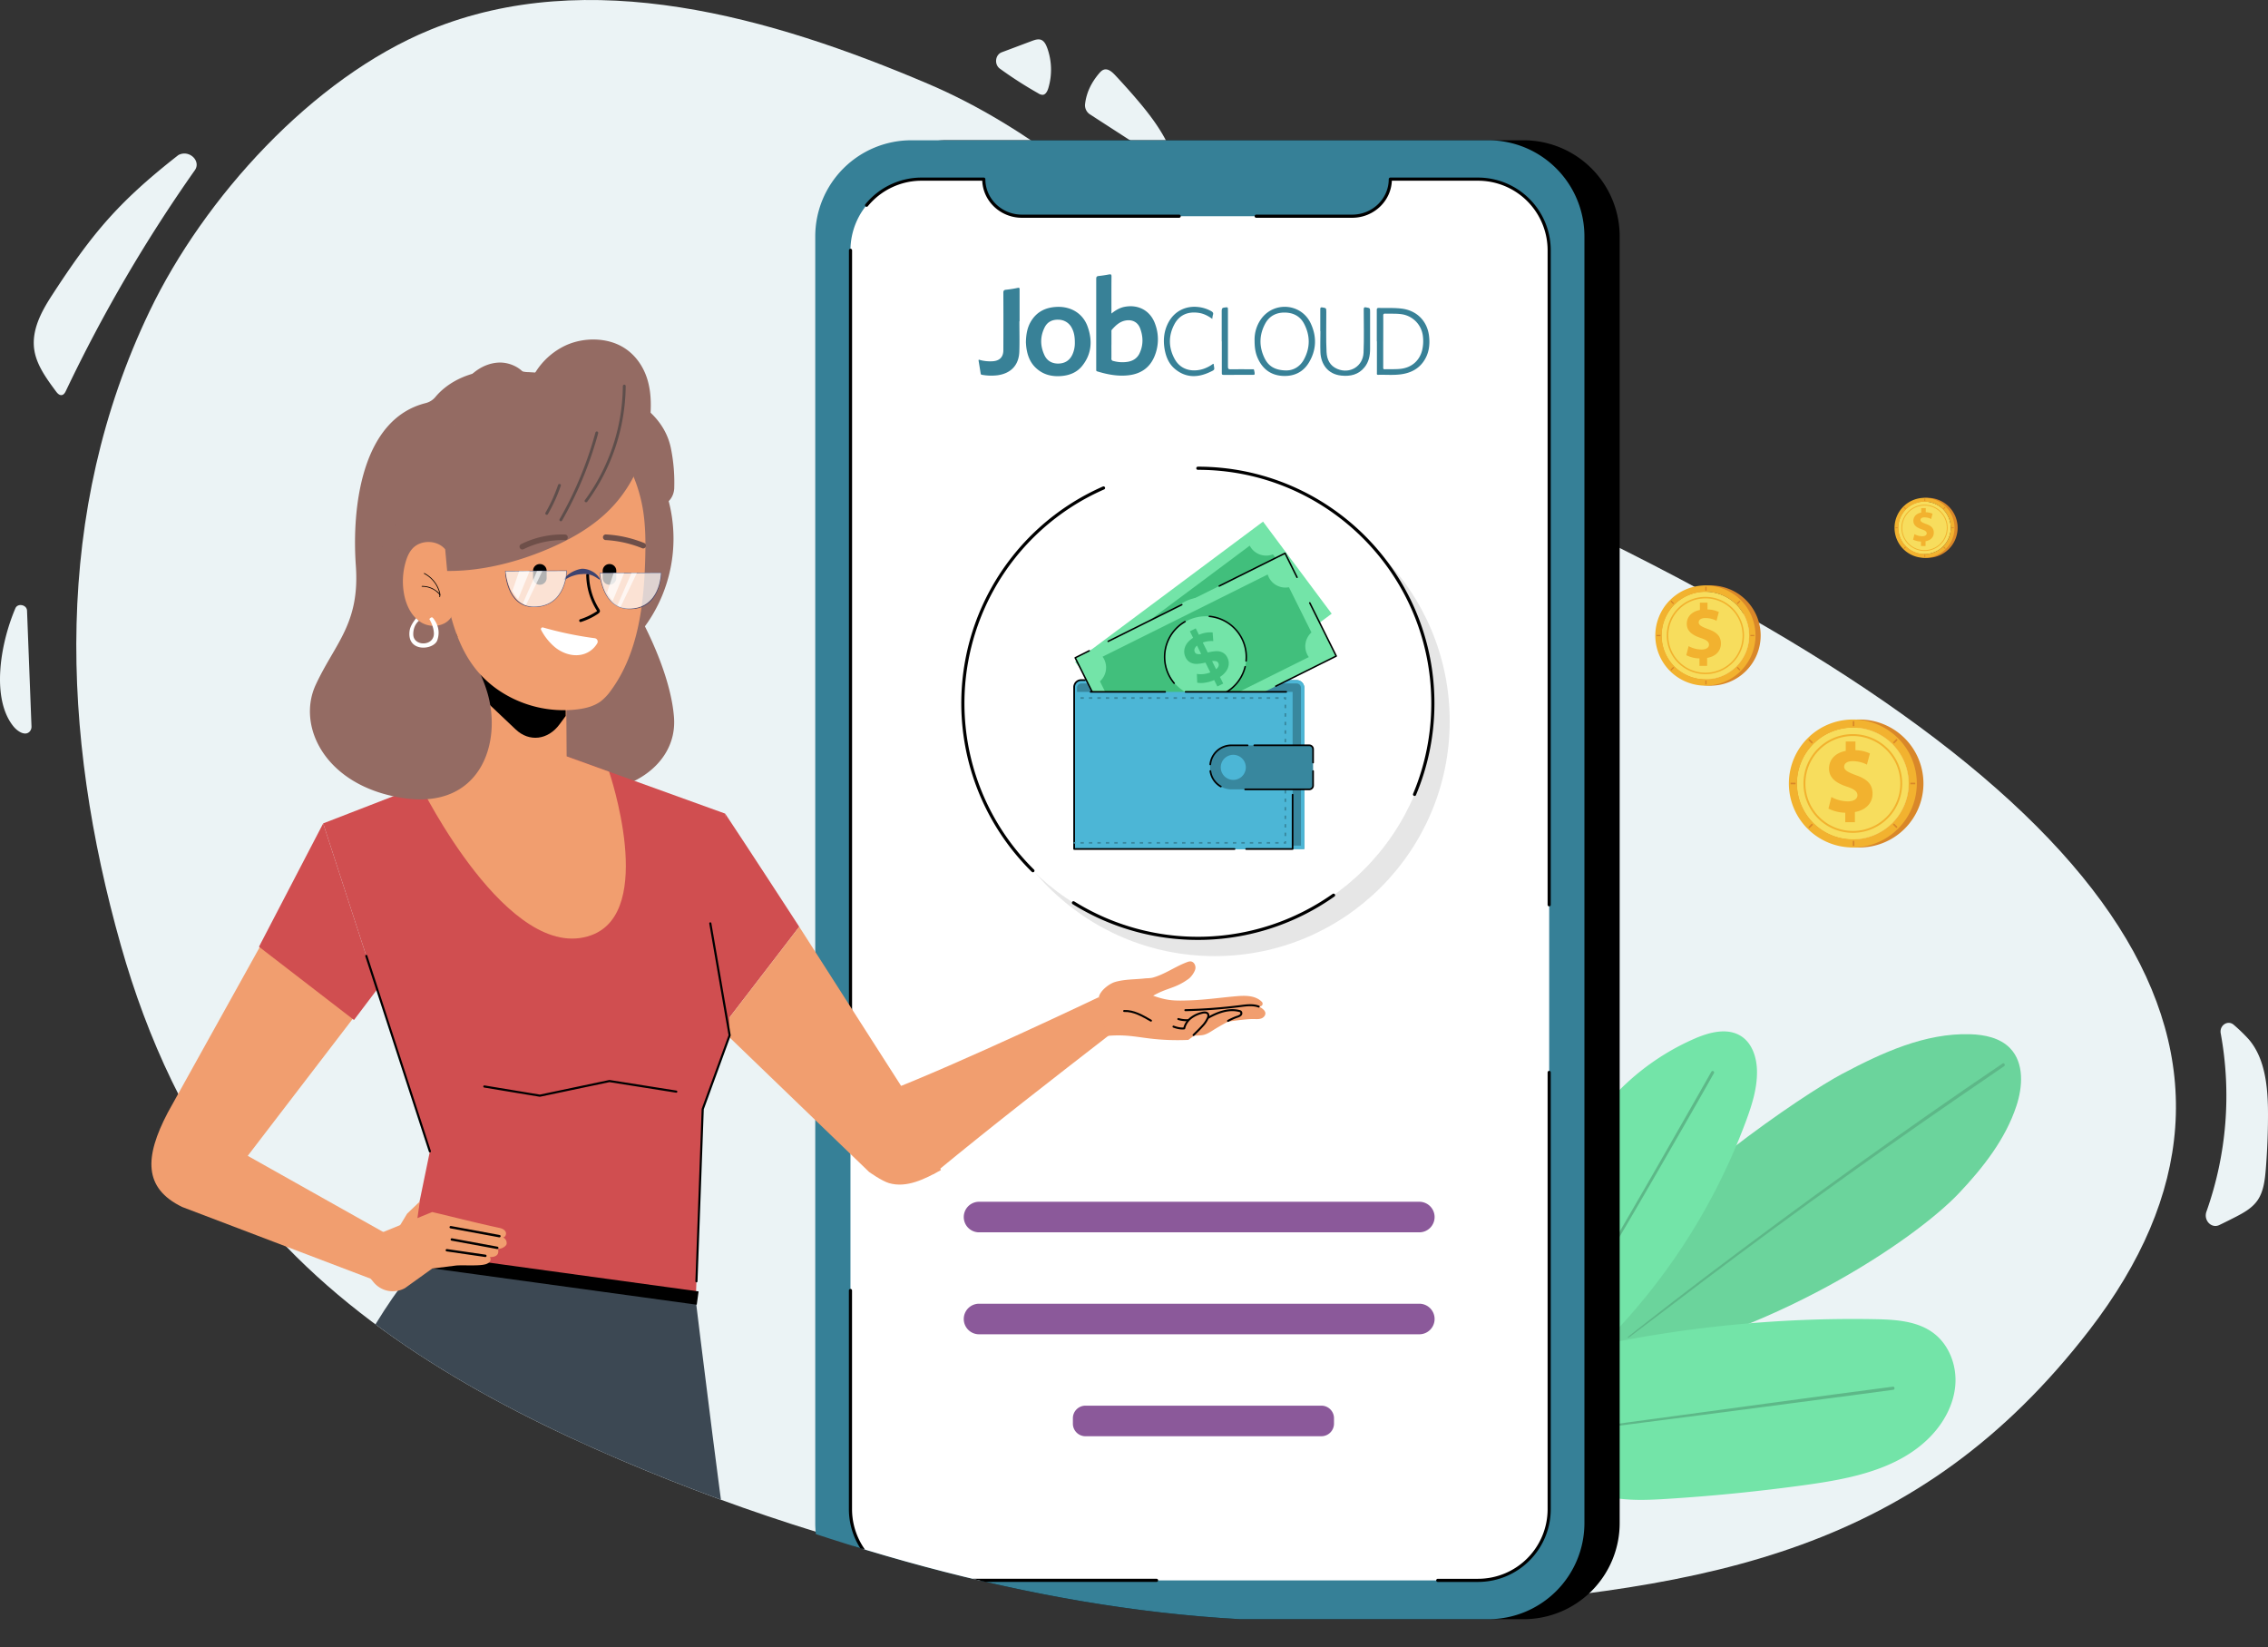 <svg xmlns="http://www.w3.org/2000/svg" xmlns:xlink="http://www.w3.org/1999/xlink" width="775.56mm" height="563.11mm" viewBox="0 0 2198.44 1596.21">
  <rect x="0" y="0" width="2198.44" height="1596.21" fill="#333333" stroke="none"/>
  <defs>
    <style>
      .cls-1, .cls-16, .cls-20, .cls-21, .cls-27, .cls-28, .cls-29, .cls-33 {
        fill: none;
      }

      .cls-2 {
        isolation: isolate;
      }

      .cls-3 {
        clip-path: url(#clip-path);
      }

      .cls-4 {
        clip-path: url(#clip-path-2);
      }

      .cls-5 {
        fill: #ebf3f5;
      }

      .cls-6 {
        fill: #6bd49c;
      }

      .cls-7 {
        fill: #5db888;
      }

      .cls-8 {
        fill: #73e4a8;
      }

      .cls-9 {
        clip-path: url(#clip-path-4);
      }

      .cls-10 {
        fill: #368097;
      }

      .cls-11 {
        fill: #fff;
      }

      .cls-12 {
        fill: #388197;
      }

      .cls-13 {
        fill: #8b599a;
      }

      .cls-14 {
        opacity: 0.1;
      }

      .cls-15 {
        clip-path: url(#clip-path-5);
      }

      .cls-16, .cls-20, .cls-21, .cls-27, .cls-28, .cls-29 {
        stroke: #000;
        stroke-linecap: round;
        stroke-linejoin: round;
      }

      .cls-16 {
        stroke-width: 3.05px;
      }

      .cls-17 {
        fill: #38879e;
      }

      .cls-18 {
        fill: #4cb6d6;
      }

      .cls-19 {
        fill: #41bf7c;
      }

      .cls-20 {
        stroke-width: 1.44px;
      }

      .cls-21 {
        stroke-width: 1.62px;
      }

      .cls-22 {
        clip-path: url(#clip-path-6);
      }

      .cls-23 {
        fill: #946b63;
      }

      .cls-24 {
        fill: #3c4853;
      }

      .cls-25 {
        fill: #f19e6f;
      }

      .cls-26 {
        fill: #d04e50;
      }

      .cls-27 {
        stroke-width: 1.91px;
      }

      .cls-28 {
        stroke-width: 2.06px;
      }

      .cls-29 {
        stroke-width: 2.3px;
      }

      .cls-30 {
        fill: #5e4e4b;
      }

      .cls-31 {
        fill: #6e4f49;
      }

      .cls-32 {
        fill: #3d4370;
      }

      .cls-33 {
        stroke: #3d4370;
        stroke-miterlimit: 10;
        stroke-width: 0.68px;
      }

      .cls-34 {
        opacity: 0.7;
        mix-blend-mode: screen;
      }

      .cls-35 {
        clip-path: url(#clip-path-7);
      }

      .cls-36 {
        clip-path: url(#clip-path-8);
      }

      .cls-37 {
        clip-path: url(#clip-path-9);
      }

      .cls-38 {
        clip-path: url(#clip-path-10);
      }

      .cls-39 {
        clip-path: url(#clip-path-11);
      }

      .cls-40 {
        clip-path: url(#clip-path-12);
      }

      .cls-41 {
        fill: #d98729;
      }

      .cls-42 {
        fill: #f7dd5d;
      }

      .cls-43 {
        fill: #f2b22f;
      }
    </style>
    <clipPath id="clip-path" transform="translate(-22.33 -24.61)">
      <rect class="cls-1" x="-114.01" y="-117.01" width="2459.87" height="1843.48"/>
    </clipPath>
    <clipPath id="clip-path-2" transform="translate(-22.33 -24.61)">
      <rect class="cls-1" x="-114.01" y="-117.01" width="2459.87" height="1843.48"/>
    </clipPath>
    <clipPath id="clip-path-4" transform="translate(-22.33 -24.61)">
      <path class="cls-1" d="M439.29,53.49c-114.35,46.82-219.34,163-272,272.7C74.05,520.61,81.11,734.5,139.58,941.1c25.43,89.87,65,176.74,123.77,250.13C355.19,1305.89,488.6,1381.72,625.23,1440c189.17,80.65,393.83,142.4,599.65,153.76,45.9,26.51,170.06,15.79,232.78,11.34C1726.5,1586,1882,1528,2047.32,1313.93c203.62-263.62,128.91-925.51-421.71-1158.39-174.42-73.76-309.42-56.75-428-39.73-98.63,14.15-185.93,28.3-275.13-9.75C819.12,62,704.84,24.61,594.05,24.61c-52.91,0-105,8.51-154.76,28.88"/>
    </clipPath>
    <clipPath id="clip-path-5" transform="translate(-22.33 -24.61)">
      <rect class="cls-1" x="972.01" y="495.59" width="455.57" height="455.58"/>
    </clipPath>
    <clipPath id="clip-path-6" transform="translate(-22.33 -24.61)">
      <path class="cls-1" d="M439.29,53.49c-114.35,46.82-219.34,163-272,272.7C74.05,520.61,81.11,734.5,139.58,941.1c25.43,89.87-29.74,190.07,29,263.46,30.91,38.59,161.27,59.46,200.13,90.06,76.61,60.32,165.84,106.7,256.48,145.35,246.75,105.2,517.9,161.94,786.73,142.86s470-54.83,635.36-268.9c203.62-263.62,38-521.05-496.18-778.55-312.45-150.6-432.2-345.51-628.68-429.32C819.12,62,704.84,24.61,594.05,24.61c-52.91,0-105,8.51-154.76,28.88"/>
    </clipPath>
    <clipPath id="clip-path-7" transform="translate(-22.33 -24.61)">
      <rect class="cls-1" x="512.33" y="577.84" width="59.13" height="34.75"/>
    </clipPath>
    <clipPath id="clip-path-8" transform="translate(-22.33 -24.61)">
      <rect class="cls-1" x="519.11" y="578.04" width="16.63" height="27.11"/>
    </clipPath>
    <clipPath id="clip-path-9" transform="translate(-22.33 -24.61)">
      <rect class="cls-1" x="529.2" y="577.97" width="18.87" height="33.07"/>
    </clipPath>
    <clipPath id="clip-path-10" transform="translate(-22.33 -24.61)">
      <rect class="cls-1" x="603.92" y="579.75" width="59.13" height="34.76"/>
    </clipPath>
    <clipPath id="clip-path-11" transform="translate(-22.33 -24.61)">
      <rect class="cls-1" x="610.71" y="579.97" width="16.62" height="27.1"/>
    </clipPath>
    <clipPath id="clip-path-12" transform="translate(-22.33 -24.61)">
      <rect class="cls-1" x="620.8" y="579.89" width="18.86" height="33.08"/>
    </clipPath>
  </defs>
  <title>16_[Benefits] Sticking to budget</title>
  <g class="cls-2">
    <g id="Layer_1" data-name="Layer 1">
      <g class="cls-3">
        <g class="cls-4">
          <path class="cls-5" d="M1551.13,535.38c-312.44-150.6-432.19-345.51-628.67-429.32C769.77,40.93,593.25-9.54,439.28,53.49c-114.34,46.82-219.33,163-271.95,272.7C74.05,520.61,81.11,734.5,139.58,941.1c25.43,89.87,65,176.74,123.77,250.13C355.19,1305.89,488.6,1381.72,625.23,1440c246.75,105.2,517.9,161.94,786.73,142.86s470-54.83,635.36-268.9c203.62-263.62,38-521.05-496.19-778.55" transform="translate(-22.33 -24.61)"/>
          <path class="cls-5" d="M196.86,174.16a6.6,6.6,0,0,0-1.78.83c-58.87,46-84,76.76-122.52,136-10.47,16.12-20.1,34.3-16.87,53.43,2.42,14.36,11.81,27.23,20.94,39.52,1.27,1.72,3,3.65,5.19,3.56s3.47-2.17,4.34-4a1461.78,1461.78,0,0,1,125.08-214c5.85-8.31-4.23-19.07-14.38-15.36" transform="translate(-22.33 -24.61)"/>
          <path class="cls-5" d="M52.85,728.45,48.53,616.37c-.22-5.74-9-7.57-11.27-2.32C22,649.8,14,702.24,35.4,728.57c3.83,4.7,11.11,9.58,15.57,5.1a7,7,0,0,0,1.88-5.22" transform="translate(-22.33 -24.61)"/>
          <path class="cls-5" d="M2218.63,1157.76q2.13-26.38,2.14-52.9c0-26-2.42-54.35-18.83-73.25a163.41,163.41,0,0,0-14.36-13.87c-5.71-5-14.08.47-12.64,8.29a335.5,335.5,0,0,1-13.84,172.72c-3,8.46,4.85,16.68,12.49,13q8.32-4,16.52-8.23c7.68-4,15.56-8.45,20.63-15.89,5.76-8.44,7-19.44,7.89-29.9" transform="translate(-22.33 -24.61)"/>
          <path class="cls-5" d="M1037.29,70.74c-1.12-3-2.7-6.13-5.45-7.39s-6.17-.21-9.13.9c-8,3-19.12,7.2-29.32,11-6.41,2.41-7.51,11.77-1.87,15.87a389.44,389.44,0,0,0,37.37,24,7.55,7.55,0,0,0,4.33,1.37c2.81-.32,4.42-3.59,5.3-6.51a62.11,62.11,0,0,0-1.23-39.32" transform="translate(-22.33 -24.61)"/>
          <path class="cls-5" d="M1122.68,119q-9.51-11-19.44-21.59c-3-3.16-6.81-6.54-10.81-5.34-1.94.59-3.47,2.18-4.82,3.79-7.41,8.8-12.12,18.28-13.48,29.49a10.52,10.52,0,0,0,4.59,10l75.77,49c3.2,2.08,7.07-1.33,5.85-5.16-7.32-22.81-22.28-42.36-37.66-60.16" transform="translate(-22.33 -24.61)"/>
        </g>
        <g class="cls-4">
          <path class="cls-6" d="M1564.14,1268.6c70.34-92.19,207-183.81,243.5-203.14,38.82-20.59,80.53-39.92,124.45-38.61,14.07.42,29.08,3.5,38.8,13.68,13.59,14.24,12.18,37.14,6,55.83-10.62,32.19-32.17,59.61-55.42,84.27-43.39,46-183.68,140-339.79,166.45" transform="translate(-22.33 -24.61)"/>
          <path class="cls-7" d="M1600.88,1321c23.41-17.55,46.64-35.34,70-53s46.86-35.1,70.45-52.43,47.12-34.37,70.84-51.33,47.54-33.77,71.46-50.44,48.18-33.3,72.36-49.81l9-6.16c1.59-1.08.09-3.68-1.52-2.59q-36.4,24.57-72.4,49.75t-71.71,50.75q-35.69,25.62-71,51.69t-70.38,52.6q-34.82,26.36-69.14,53.38c-2.87,2.24-5.69,4.54-8.52,6.82-.41.33.14,1,.56.73" transform="translate(-22.33 -24.61)"/>
          <path class="cls-8" d="M1564.14,1115a235.11,235.11,0,0,1,101.09-84c14.38-6.22,31.87-10.73,45-2.16,10.61,6.93,14.9,20.54,15.19,33.2.4,16.9-4.87,33.39-10.75,49.25a603,603,0,0,1-140.75,218.23" transform="translate(-22.33 -24.61)"/>
          <path class="cls-8" d="M1557.74,1331.45A1199.43,1199.43,0,0,1,1840.11,1303c19.7.37,40.76,1.68,56.5,13.53,15.16,11.42,22.58,31.43,21.06,50.35s-11.16,36.6-24.43,50.18c-30.71,31.42-77.11,40.57-120.64,46.58q-67.35,9.31-135.28,13.54c-26.15,1.63-53.7,2.42-77-9.5" transform="translate(-22.33 -24.61)"/>
          <path class="cls-7" d="M1551.76,1291q13.15-21.87,26.22-43.8t26.09-44.15q12.86-22,25.64-44.13t25.6-44.44q12.7-22.12,25.25-44.35,1.59-2.8,3.17-5.61a1.43,1.43,0,0,0-2.46-1.44q-12.58,22.2-25.24,44.36t-25.46,44.52q-12.71,22.14-25.51,44.21t-25.68,44.39q-12.78,22.1-25.63,44.14l-3.24,5.57a.72.72,0,0,0,1.25.73" transform="translate(-22.33 -24.61)"/>
          <path class="cls-7" d="M1554.57,1410.76c10-.94,20-2.36,30-3.64l29.37-3.79,59.33-7.64c39.36-5.07,78.71-10.32,118.06-15.48,22.11-2.91,44.23-5.79,66.33-8.82,1.68-.23,1.3-3.22-.41-3-39.58,5.08-79.11,10.51-118.66,15.82q-58.89,7.9-117.77,16l-32.92,4.5c-11.17,1.52-22.37,2.88-33.47,4.78-.74.13-.58,1.4.18,1.32" transform="translate(-22.33 -24.61)"/>
        </g>
        <g class="cls-9">
          <path d="M1592.33,253.71V1500.57a93.16,93.16,0,0,1-93.16,93.16H939.91a93.16,93.16,0,0,1-93.16-93.16V253.71a93.17,93.17,0,0,1,93.16-93.17h559.26a93.17,93.17,0,0,1,93.16,93.17" transform="translate(-22.33 -24.61)"/>
          <path class="cls-10" d="M1558.16,253.71V1500.57a93.16,93.16,0,0,1-93.16,93.16H905.74a93.16,93.16,0,0,1-93.16-93.16V253.71a93.17,93.17,0,0,1,93.16-93.17H1465a93.17,93.17,0,0,1,93.16,93.17" transform="translate(-22.33 -24.61)"/>
          <path class="cls-11" d="M975.94,198.21h0c0,19.83,16.57,35.91,37,35.91H1333c20.44,0,37-16.08,37-35.91h85a69,69,0,0,1,69,69V1487.1a69,69,0,0,1-69,69H915.71a69,69,0,0,1-69-69V267.17a69,69,0,0,1,69-69Z" transform="translate(-22.33 -24.61)"/>
          <path class="cls-12" d="M1099.65,328.46c4.07-3.24,8-5.59,12.67-6.5,13.62-2.66,25.33,3.82,29.83,16.92a42.54,42.54,0,0,1-1.21,32.12c-4.69,10.43-13.27,15.9-24.45,17.24-10.41,1.25-20.51-.67-30.45-3.7-.74-.23-1.2-.57-1.11-1.42a12.34,12.34,0,0,0,0-1.36q0-43.39,0-86.8c0-1.84.35-2.69,2.34-2.89,3.39-.34,6.76-.9,10.11-1.51,1.81-.33,2.38,0,2.36,2-.12,11.06-.06,22.12-.06,33.17Zm0,30.49c0,4.32.07,8.64,0,13a2.11,2.11,0,0,0,1.9,2.48,33.21,33.21,0,0,0,13.74.82c5.29-.85,9.39-3.45,11.69-8.37,3.71-7.92,3.52-16.06.51-24.07-2.23-5.95-7.42-8.63-13.62-7.68-5.95.91-10,4.71-13.77,9-.59.67-.4,1.42-.41,2.15,0,4.25,0,8.49,0,12.73" transform="translate(-22.33 -24.61)"/>
          <path class="cls-12" d="M1016.77,356.34c.15-7.82,1.37-14.57,5.08-20.6,5.68-9.25,14.34-13.31,24.93-13.74,13.61-.56,25.13,6.27,29.72,18.87,4.93,13.54,4.16,26.85-5.38,38.54-5.07,6.2-12.14,8.94-19.94,9.59-9.54.79-18.21-1.4-25.25-8.35-5.32-5.25-7.69-11.84-8.7-19-.29-2-.36-4.06-.46-5.27m47.43-.07c0-4.73-.56-9.35-2.8-13.62a14.58,14.58,0,0,0-13.15-8.27c-5.72-.2-10.51,2-13.19,7.22-4.62,9-4.52,18.25-.24,27.3,2.55,5.39,7.26,8,13.24,8,6.2-.07,10.91-2.8,13.66-8.48a26.69,26.69,0,0,0,2.48-12.1" transform="translate(-22.33 -24.61)"/>
          <path class="cls-12" d="M1010.45,336c0,9.77.28,19.55-.06,29.31-.46,13.27-8.26,21.3-21.5,23a50.61,50.61,0,0,1-14.49-.45c-.86-.13-1.32-.31-1.47-1.28-.63-4.11-1.33-8.21-2-12.3-.27-1.56.76-1,1.36-.81a38,38,0,0,0,12.38,1.21c6.56-.44,10.21-4.05,10.24-10.62q.14-27.84,0-55.67c0-1.95.43-2.77,2.51-3,3.84-.4,7.66-1,11.44-1.8,1.81-.38,1.79.38,1.79,1.69,0,10.22,0,20.45,0,30.67h-.17" transform="translate(-22.33 -24.61)"/>
          <path class="cls-12" d="M1356.89,355.4c0-10.08,0-20.15,0-30.23,0-1.67.36-2.21,2.11-2.16,7.5.23,15-.28,22.49.72,14.19,1.91,24.17,11.9,26,26.06,1.13,9,0,17.55-5.29,25.15s-13,11.19-21.89,12.4c-7.31,1-14.69.28-22,.49-1.71.05-1.29-1.09-1.29-2q0-15.23,0-30.45m6.11.22v24.77c0,1-.26,2.12,1.49,2.06,5.3-.19,10.61.2,15.91-.47,10.16-1.3,17.66-7.76,20.26-17.62a38.49,38.49,0,0,0,.82-13.74,24.21,24.21,0,0,0-20.34-21.45c-5.36-.83-10.74-.41-16.12-.61-1.6-.06-2.06.47-2,2.06.07,8.33,0,16.66,0,25" transform="translate(-22.33 -24.61)"/>
          <path class="cls-12" d="M1238.44,354.8A34.37,34.37,0,0,1,1245.3,333c12.8-16.64,38.54-14.12,47.5,4.87,6,12.75,5.71,25.76-1.69,38.05-5.52,9.18-14.12,13.35-24.67,13-11.82-.4-20.11-6.39-24.91-17.14-2.19-4.9-3.09-10-3.09-16.94m31.16,28.71c6.05,0,12.7-3.27,16.63-10.5,6.17-11.34,6.21-23.09.28-34.55-3.8-7.34-10.34-10.85-18.56-11-8.45-.17-15.21,3.32-19.2,10.71-6,11.12-6.09,22.69-.38,34,3.85,7.58,10.41,11.36,21.23,11.39" transform="translate(-22.33 -24.61)"/>
          <path class="cls-12" d="M1302.11,345.45c0-7,0-14.09,0-21.13,0-1.64.41-2.09,2.06-1.8,3.76.65,3.75.57,3.78,4.46.1,12.95-.41,25.92.25,38.86.37,7.2,3.23,13.23,10.4,16.28,12.26,5.2,24.91-2.57,25.46-15.81.58-13.93.16-27.88.17-41.81,0-2,.51-2.38,2.36-2,3.8.69,3.81.61,3.81,4.5q0,17.84,0,35.68c0,6.5-1.22,12.73-5.43,17.9-5.83,7.17-13.79,8.94-22.53,8-13.27-1.37-19.77-11.38-20.19-22.67-.26-6.8,0-13.63,0-20.45Z" transform="translate(-22.33 -24.61)"/>
          <path class="cls-12" d="M1197.45,333.67c-4.34-3.17-8.6-5.28-13.57-5.94-10.23-1.35-18.44,2.12-23.27,11.3-5.81,11-5.64,22.54.38,33.52s17.75,12.8,27.81,9.55a34.9,34.9,0,0,0,9.41-4.91c.61,0,.57.28.59.47.71,5.6,1.69,5-4,7.65-11.69,5.42-23.1,5.5-33.47-3.08-5.81-4.79-8.63-11.39-10-18.66-1.7-9.37-.83-18.44,3.81-26.88,5.84-10.63,16.71-16,28.8-14.55a32.71,32.71,0,0,1,12.46,4c1.48.85,2.34,1.73,1.67,3.59a23.83,23.83,0,0,0-.63,3.92" transform="translate(-22.33 -24.61)"/>
          <path class="cls-12" d="M1206.57,355.37c0-9.84.07-19.69,0-29.53,0-2.16.45-3,2.72-3.24,3.34-.34,3.32-.54,3.32,2.85,0,18.18,0,36.36,0,54.53,0,2,.48,2.54,2.49,2.5,7-.14,14-.07,20.93,0,.68,0,1.75-.42,1.9.66.2,1.48.91,2.94.41,4.45-.06.2-.82.25-1.25.25-9.63,0-19.26,0-28.9.05-1.71,0-1.52-1-1.52-2V355.37" transform="translate(-22.33 -24.61)"/>
          <path class="cls-13" d="M1397.73,1218.82h-426a14.81,14.81,0,1,1,0-29.61h426a14.81,14.81,0,1,1,0,29.61" transform="translate(-22.33 -24.61)"/>
          <path class="cls-13" d="M1397.73,1317.63h-426a14.81,14.81,0,1,1,0-29.61h426a14.81,14.81,0,1,1,0,29.61" transform="translate(-22.33 -24.61)"/>
          <path class="cls-13" d="M1303.21,1416.43h-228.7a12.2,12.2,0,0,1-12.2-12.2V1399a12.2,12.2,0,0,1,12.2-12.2h228.7a12.2,12.2,0,0,1,12.2,12.2v5.21a12.2,12.2,0,0,1-12.2,12.2" transform="translate(-22.33 -24.61)"/>
          <g class="cls-14">
            <g class="cls-15">
              <path d="M1427.58,723.38c0,125.8-102,227.78-227.78,227.78S972,849.18,972,723.38s102-227.79,227.79-227.79,227.78,102,227.78,227.79" transform="translate(-22.33 -24.61)"/>
            </g>
          </g>
          <path class="cls-11" d="M1411.24,706.16c0,125.8-102,227.78-227.79,227.78S955.66,832,955.66,706.16s102-227.79,227.79-227.79,227.79,102,227.79,227.79" transform="translate(-22.33 -24.61)"/>
          <path class="cls-16" d="M1023.56,868.4A227.84,227.84,0,0,1,1092,497.48" transform="translate(-22.33 -24.61)"/>
          <path class="cls-16" d="M1315,892.11a227.94,227.94,0,0,1-252.13,7.36" transform="translate(-22.33 -24.61)"/>
          <path class="cls-16" d="M1183.45,478.37c125.8,0,227.79,102,227.79,227.79a227.12,227.12,0,0,1-17.74,88.27" transform="translate(-22.33 -24.61)"/>
          <path class="cls-17" d="M1286.63,847.34H1063.09V691.16a7.49,7.49,0,0,1,7.48-7.49h208.57a7.49,7.49,0,0,1,7.49,7.49Z" transform="translate(-22.33 -24.61)"/>
          <path class="cls-18" d="M1279.14,686.92a4.25,4.25,0,0,1,4.25,4.24V844.09H1066.33V691.16a4.24,4.24,0,0,1,4.24-4.24h208.57m0-3.25H1070.57a7.5,7.5,0,0,0-7.49,7.49V847.34h223.55V691.16a7.49,7.49,0,0,0-7.49-7.49" transform="translate(-22.33 -24.61)"/>
          <rect class="cls-8" x="1075.18" y="587.03" width="227.26" height="111.31" transform="translate(-170.73 813.43) rotate(-36.71)"/>
          <path class="cls-19" d="M1235.27,555.84a17.45,17.45,0,0,1-1.52-2.45L1090.4,660.27a17.13,17.13,0,0,1,1.92,2.15,18,18,0,0,1-.19,21.81l29.26,39.24a18,18,0,0,1,20.95,6,17.54,17.54,0,0,1,1.52,2.46l143.35-106.89a17.85,17.85,0,0,1-1.73-24l-29.26-39.25a18,18,0,0,1-21-6" transform="translate(-22.33 -24.61)"/>
          <path class="cls-8" d="M1220.38,619.14a39.38,39.38,0,1,1-55.11-8,39.39,39.39,0,0,1,55.11,8" transform="translate(-22.33 -24.61)"/>
          <path class="cls-19" d="M1211.86,649q-.84,5.25-6.07,10.27l4.26,5.7-5.1,3.8-4.14-5.55a34.66,34.66,0,0,1-8.17,4,22.57,22.57,0,0,1-7.56,1.35l-1.83-8.3a22.88,22.88,0,0,0,6.32-1,26,26,0,0,0,6.26-2.77l-6.34-8.51a47.7,47.7,0,0,1-7.56,2.62,13.44,13.44,0,0,1-6.52,0,10.49,10.49,0,0,1-5.77-4.23,12.26,12.26,0,0,1-2.33-9.56q.82-5.33,6.14-10.33l-4.22-5.65,5.1-3.8,4.14,5.55a27.93,27.93,0,0,1,12.66-4.6l2.13,8.16a25.4,25.4,0,0,0-9.77,3.17L1190,638a45.58,45.58,0,0,1,7.42-2.64,13.28,13.28,0,0,1,6.48,0,10.36,10.36,0,0,1,5.72,4.18,12,12,0,0,1,2.29,9.44m-31.79-7.75a9.76,9.76,0,0,0,3.83-.71l-5.4-7.24a6.92,6.92,0,0,0-1.77,3.58,4.23,4.23,0,0,0,.81,3,3.29,3.29,0,0,0,2.53,1.36m22.47,7.91a3.67,3.67,0,0,0-.72-2.87,3.26,3.26,0,0,0-2.5-1.39,10.46,10.46,0,0,0-3.79.61l5.25,7a6.83,6.83,0,0,0,1.76-3.38" transform="translate(-22.33 -24.61)"/>
          <rect class="cls-8" x="1077.43" y="605.55" width="227.26" height="111.31" transform="translate(-192.18 575.6) rotate(-26.47)"/>
          <line class="cls-20" x1="1074.19" y1="621.5" x2="1145.57" y2="585.96"/>
          <polyline class="cls-20" points="1182.78 691.77 1091.82 737.07 1042.21 637.43 1055.83 630.64"/>
          <polyline class="cls-20" points="1269.6 584.23 1295.26 635.77 1236.67 664.94"/>
          <polyline class="cls-20" points="1181.85 567.89 1245.65 536.13 1257.25 559.44"/>
          <path class="cls-19" d="M1252.22,584a17.35,17.35,0,0,1-1.06-2.68L1091.1,661a18.33,18.33,0,0,1,1.5,2.46,18,18,0,0,1-4.06,21.42l21.82,43.82a18,18,0,0,1,19.54,9.67,18.88,18.88,0,0,1,1.06,2.68L1291,661.38a17.35,17.35,0,0,1-1.5-2.46,18,18,0,0,1,4.06-21.42l-21.82-43.82a18,18,0,0,1-19.54-9.67" transform="translate(-22.33 -24.61)"/>
          <path class="cls-8" d="M1226.31,643.65a39.38,39.38,0,1,1-52.8-17.7,39.38,39.38,0,0,1,52.8,17.7" transform="translate(-22.33 -24.61)"/>
          <path class="cls-20" d="M1160.49,686.7A39.58,39.58,0,0,1,1171,627" transform="translate(-22.33 -24.61)"/>
          <path class="cls-20" d="M1229.29,670.71a39.61,39.61,0,0,1-37.79,30.17" transform="translate(-22.33 -24.61)"/>
          <path class="cls-20" d="M1194.61,621.91a39.58,39.58,0,0,1,35.62,43.17" transform="translate(-22.33 -24.61)"/>
          <path class="cls-19" d="M1212.65,671.65q-1.76,5-7.79,9l3.18,6.38-5.69,2.83-3.09-6.2a35,35,0,0,1-8.76,2.51,22.6,22.6,0,0,1-7.68,0l-.33-8.5a23,23,0,0,0,6.4.15,25.75,25.75,0,0,0,6.65-1.61l-4.73-9.5a47.66,47.66,0,0,1-7.9,1.24,13.46,13.46,0,0,1-6.41-1.18,10.49,10.49,0,0,1-4.93-5.18,12.31,12.31,0,0,1-.59-9.83q1.76-5.1,7.87-9.07l-3.14-6.31,5.69-2.84,3.09,6.21a27.93,27.93,0,0,1,13.28-2.29l.64,8.42a25.39,25.39,0,0,0-10.18,1.38l4.82,9.67a46.39,46.39,0,0,1,7.77-1.28,13.25,13.25,0,0,1,6.37,1.16,10.45,10.45,0,0,1,4.9,5.13,12,12,0,0,1,.56,9.7m-29.9-13.28a9.79,9.79,0,0,0,3.9,0l-4-8.08a6.94,6.94,0,0,0-2.38,3.21,4.16,4.16,0,0,0,.27,3.1,3.22,3.22,0,0,0,2.24,1.79m20.71,11.78a3.72,3.72,0,0,0-.2-3,3.28,3.28,0,0,0-2.21-1.8,10.19,10.19,0,0,0-3.84-.08l3.91,7.85a6.81,6.81,0,0,0,2.34-3" transform="translate(-22.33 -24.61)"/>
          <rect class="cls-18" x="1040.76" y="670.46" width="212.21" height="152.27"/>
          <line class="cls-21" x1="1057.16" y1="670.46" x2="1129.4" y2="670.46"/>
          <line class="cls-21" x1="1149.24" y1="670.46" x2="1246.76" y2="670.46"/>
          <path class="cls-21" d="M1219,847.34H1063.56V690.46a6.79,6.79,0,0,1,6.79-6.79H1074" transform="translate(-22.33 -24.61)"/>
          <polyline class="cls-21" points="1207.92 822.73 1252.97 822.73 1252.97 770.15"/>
          <path class="cls-17" d="M1261.73,701.82h-3.29v-1.63h3.29Zm-8.21,0h-3.29v-1.63h3.29Zm-8.21,0H1242v-1.63h3.29Zm-8.21,0h-3.29v-1.63h3.29Zm-8.21,0h-3.28v-1.63h3.28Zm-8.21,0h-3.28v-1.63h3.28Zm-8.21,0h-3.28v-1.63h3.28Zm-8.21,0H1201v-1.63h3.28Zm-8.2,0h-3.29v-1.63h3.29Zm-8.21,0h-3.29v-1.63h3.29Zm-8.21,0h-3.29v-1.63h3.29Zm-8.21,0h-3.29v-1.63h3.29Zm-8.21,0h-3.29v-1.63h3.29Zm-8.21,0h-3.29v-1.63H1155Zm-8.21,0h-3.29v-1.63h3.29Zm-8.21,0h-3.29v-1.63h3.29Zm-8.21,0h-3.29v-1.63h3.29Zm-8.21,0h-3.28v-1.63h3.28Zm-8.21,0h-3.28v-1.63H1114Zm-8.21,0h-3.28v-1.63h3.28Zm-8.21,0h-3.28v-1.63h3.28Zm-8.2,0h-3.29v-1.63h3.29Zm-8.21,0h-3.29v-1.63h3.29Zm-8.21,0h-3.29v-1.63h3.29Z" transform="translate(-22.33 -24.61)"/>
          <polygon class="cls-17" points="1246.76 678.02 1245.14 678.02 1245.14 677.21 1244.33 677.21 1244.33 675.59 1246.76 675.59 1246.76 678.02"/>
          <path class="cls-17" d="M1269.09,834.82h-1.63v-3.31h1.63Zm0-8.26h-1.63v-3.31h1.63Zm0-8.26h-1.63V815h1.63Zm0-8.26h-1.63v-3.31h1.63Zm0-8.27h-1.63v-3.31h1.63Zm0-8.26h-1.63V790.2h1.63Zm0-8.26h-1.63v-3.31h1.63Zm0-8.26h-1.63v-3.31h1.63Zm0-8.27h-1.63v-3.3h1.63Zm0-8.26h-1.63v-3.31h1.63Zm0-8.26h-1.63v-3.31h1.63Zm0-8.26h-1.63v-3.31h1.63Zm0-8.26h-1.63v-3.31h1.63Zm0-8.27h-1.63v-3.3h1.63Zm0-8.26h-1.63v-3.31h1.63Zm0-8.26h-1.63v-3.31h1.63Z" transform="translate(-22.33 -24.61)"/>
          <polygon class="cls-17" points="1246.76 817.6 1244.33 817.6 1244.33 815.98 1245.14 815.98 1245.14 815.17 1246.76 815.17 1246.76 817.6"/>
          <path class="cls-17" d="M1261.73,842.21h-3.29v-1.62h3.29Zm-8.21,0h-3.29v-1.62h3.29Zm-8.21,0H1242v-1.62h3.28Zm-8.21,0h-3.28v-1.62h3.28Zm-8.21,0h-3.28v-1.62h3.28Zm-8.21,0h-3.28v-1.62h3.28Zm-8.2,0h-3.29v-1.62h3.29Zm-8.21,0H1201v-1.62h3.29Zm-8.21,0h-3.29v-1.62h3.29Zm-8.21,0h-3.29v-1.62h3.29Zm-8.21,0h-3.29v-1.62h3.29Zm-8.21,0h-3.29v-1.62h3.29Zm-8.21,0h-3.29v-1.62h3.29Zm-8.21,0h-3.29v-1.62H1155Zm-8.21,0h-3.29v-1.62h3.29Zm-8.21,0h-3.28v-1.62h3.28Zm-8.21,0h-3.28v-1.62h3.28Zm-8.21,0h-3.28v-1.62h3.28Zm-8.21,0h-3.28v-1.62H1114Zm-8.2,0h-3.29v-1.62h3.29Zm-8.21,0h-3.29v-1.62h3.29Zm-8.21,0h-3.29v-1.62h3.29Zm-8.21,0h-3.29v-1.62h3.29Zm-8.21,0h-3.29v-1.62h3.29Z" transform="translate(-22.33 -24.61)"/>
          <rect class="cls-17" x="1040.76" y="815.98" width="1.62" height="1.62"/>
          <path class="cls-17" d="M1215.93,789.56h75.5a3.71,3.71,0,0,0,3.71-3.71V750.61a3.71,3.71,0,0,0-3.71-3.71h-75.5a20.55,20.55,0,0,0-20.55,20.55V769a20.55,20.55,0,0,0,20.55,20.55" transform="translate(-22.33 -24.61)"/>
          <path class="cls-21" d="M1295.14,763.59v-13a3.71,3.71,0,0,0-3.71-3.71h-53.27" transform="translate(-22.33 -24.61)"/>
          <path class="cls-21" d="M1229.28,789.56h62.15a3.71,3.71,0,0,0,3.71-3.71v-14" transform="translate(-22.33 -24.61)"/>
          <path class="cls-21" d="M1195.57,771.82a20.55,20.55,0,0,0,10.14,15" transform="translate(-22.33 -24.61)"/>
          <path class="cls-21" d="M1231.66,746.9h-15.73a20.56,20.56,0,0,0-20.45,18.46" transform="translate(-22.33 -24.61)"/>
          <path class="cls-18" d="M1229.94,768.23a12.15,12.15,0,1,1-12.15-12.15,12.15,12.15,0,0,1,12.15,12.15" transform="translate(-22.33 -24.61)"/>
          <path class="cls-16" d="M862.35,223.49a68.84,68.84,0,0,1,53.36-25.28h60.23c0,19.83,16.57,35.91,37,35.91h152.38" transform="translate(-22.33 -24.61)"/>
          <line class="cls-16" x1="824.43" y1="991.52" x2="824.43" y2="242.56"/>
          <path class="cls-16" d="M1143.4,1556.06H915.71a69,69,0,0,1-69-69V1275.18" transform="translate(-22.33 -24.61)"/>
          <path class="cls-16" d="M1524,1063.87V1487.1a69,69,0,0,1-69,69H1416" transform="translate(-22.33 -24.61)"/>
          <path class="cls-16" d="M1240,234.12h93c20.44,0,37-16.08,37-35.91h85a69,69,0,0,1,69,69V901.4" transform="translate(-22.33 -24.61)"/>
        </g>
        <g class="cls-22">
          <path class="cls-23" d="M675.17,546.58a144.3,144.3,0,1,1-144.3-144.3,144.3,144.3,0,0,1,144.3,144.3" transform="translate(-22.33 -24.61)"/>
          <path class="cls-23" d="M622.12,614.59a18.89,18.89,0,0,1,21.51,9.51c10.53,20,29.15,59.73,32,95.33,4.07,50.13-52.83,82.64-109.73,69.09s-81.28-62.31-74.5-104.31c5.42-33.65,95.21-60.34,130.69-69.62" transform="translate(-22.33 -24.61)"/>
          <path class="cls-24" d="M743.6,1620.82c-3.69-20.07-6.24-33.77-7.31-39.22-9.37-47.78-39.55-297-39.55-297s-161.5-268.84-334.2,65.84c-23.65,45.82-29,147.52-24.77,270.38Z" transform="translate(-22.33 -24.61)"/>
          <path class="cls-25" d="M927.37,1162.32c61.17-50.33,113.15-90.39,174.17-137.75l-14.07-33.67s-134.39,64.19-208.25,92.6" transform="translate(-22.33 -24.61)"/>
          <path class="cls-26" d="M725.27,813.07l-14.1,201.63,9.78,7,76.11-99s-51.89-79.87-71.79-109.63" transform="translate(-22.33 -24.61)"/>
          <path class="cls-25" d="M895.81,1076.94,797.06,922.7l-76.11,99,143.83,138.63s12.2,8.73,19.33,10.81c17.07,5,34.78-4,50.31-12.63" transform="translate(-22.33 -24.61)"/>
          <path class="cls-25" d="M1094.32,1028.62a112.56,112.56,0,0,1,19.94-.37c7.4.53,14.74,1.79,22.11,2.68a226.36,226.36,0,0,0,37.81,1.42l5.69-4.13s4.28,0,7.62-.45c3.59-.42,6.82-2.34,9.88-4.29,5.08-3.23,10-6,15.32-8.81,0,0,17.66-2.77,25.29-2.53,2.43.07,4.94.24,7.19-.65s4.17-3.22,3.67-5.59a5.86,5.86,0,0,0-1.7-2.81,13.19,13.19,0,0,0-4.69-3s4.17,0,3.75-3.25A3.24,3.24,0,0,0,1245,995c-6.12-5.78-15.57-5.73-24-5-14.86,1.25-29.64,3.45-44.54,4s-22.31.6-36.33-4.48c14.09-8,21.21-6.81,34.31-16.31,2.61-1.89,5.87-6.47,6.56-9.62s-1.25-7-4.46-7.3a8.38,8.38,0,0,0-3.57.71c-11.32,4.18-21.31,11.65-32.92,14.92-2.65.75-5.58.59-8.34.89-3.2.35-6.42.54-9.64.75-6.24.4-12.54.85-18.59,2.57s-14.79,8.58-16,14.73Z" transform="translate(-22.33 -24.61)"/>
          <path class="cls-27" d="M1171.33,1003.54a526.23,526.23,0,0,0,53.66-4c5.78-.79,12.27-1.49,17.46.54" transform="translate(-22.33 -24.61)"/>
          <path class="cls-27" d="M1212.72,1013.92a58,58,0,0,1,8.9-4,7.74,7.74,0,0,0,3.24-1.65,2.42,2.42,0,0,0,.23-3.29,3.26,3.26,0,0,0-1.44-.65c-10.08-2.58-20.71,1.22-29.76,6.33" transform="translate(-22.33 -24.61)"/>
          <path class="cls-27" d="M1179.27,1027.62c2.3-2.21,6.54-6.41,8.65-8.81a26.52,26.52,0,0,0,5.3-8,4.35,4.35,0,0,0,.17-3.37c-.93-1.92-3.68-1.87-5.75-1.36a28.25,28.25,0,0,0-10.94,5.1,17.83,17.83,0,0,0-6.47,10s-3.81.83-10.4-1.7" transform="translate(-22.33 -24.61)"/>
          <path class="cls-27" d="M1173.72,1013.26a28.09,28.09,0,0,1-9.2-1.14" transform="translate(-22.33 -24.61)"/>
          <path class="cls-27" d="M1138,1013.69c-8.11-4.64-16.65-9.76-26-9.37" transform="translate(-22.33 -24.61)"/>
          <polygon class="cls-26" points="395.5 1218.69 416.69 1115.73 313.26 797.93 513.9 720.2 702.95 788.46 707.28 1003.26 681.17 1074.81 674.41 1259.99 395.5 1218.69"/>
          <rect x="551.72" y="1121.54" width="12.99" height="283.41" transform="translate(-791.56 1619.78) rotate(-82.18)"/>
          <polyline class="cls-28" points="655.54 1057.87 590.76 1047.61 523.3 1061.8 469.48 1052.89"/>
          <path class="cls-25" d="M595.38,930.93C515.54,959.82,429.94,786,429.94,786l35.23-13.64V625.73H570.68l.91,131.85,41.17,14.86S659,907.93,595.38,930.93" transform="translate(-22.33 -24.61)"/>
          <path d="M570.68,625.73H465.17v51.74l57,54c13.17,12.47,31.31,10.34,42.59-5l5.91-8.05Z" transform="translate(-22.33 -24.61)"/>
          <polyline class="cls-28" points="688.52 894.8 707.28 1003.26 681.17 1074.81 675.08 1241.69"/>
          <path class="cls-25" d="M184.77,1103.11l93.61-168.38,109.26,46.65L262.47,1144.69,411,1228.18l-8.12,43.67L199,1194.29c-37.85-18.3-36.47-48.56-14.2-91.18" transform="translate(-22.33 -24.61)"/>
          <polygon class="cls-26" points="365.59 958.73 313.26 797.93 251.04 917.46 343.13 988.44 365.59 958.73"/>
          <line class="cls-28" x1="355.05" y1="926.34" x2="416.69" y2="1115.73"/>
          <path class="cls-25" d="M386.57,1221.5l54.72-22.35c21.68,5.12,43.34,10.71,65.09,15.37,2.36.5,4.85,1.52,6,3.66s-.1,5.45-2.51,5.51a6.1,6.1,0,0,1,3.53,6.41c-.5,2.59-5.83,5.28-8.37,4.57,2.07,8.11-5.51,8.11-8,8.19,1.31,1.23,1,3.54-.27,4.85a9.45,9.45,0,0,1-4.8,2.29c-6.56,1.6-22.36.35-28.07,1.07l-22.56,2.83L415,1272.8a24.16,24.16,0,0,1-30.6-5.7l-6.49-7.91" transform="translate(-22.33 -24.61)"/>
          <line class="cls-29" x1="484.12" y1="1197.93" x2="436.88" y2="1189.23"/>
          <line class="cls-29" x1="482.04" y1="1209.26" x2="437.93" y2="1201.14"/>
          <line class="cls-29" x1="470.5" y1="1217" x2="433.12" y2="1211.56"/>
          <polyline class="cls-25" points="403.58 1187.88 406.91 1164.38 394.62 1176.13 383.56 1194.44"/>
          <path class="cls-23" d="M675.92,497.45c-.79,18.15-22.54,24.48-32.35,9.69-5.8-8.76-15.05-16.31-29.67-19.56-36.94-8.18-53.63-2.15-77.9-11.1-9.62-3.55-19.92,2.47-22.77,13-5.21,19.25-16.63,45.7-41.07,56.25a18,18,0,0,0-9.48,10.44c-1.74,4.64-4.49,10.42-8.48,14.7a16.83,16.83,0,0,1-9.1,5.35c-6.35,1.18-17.08-1.07-24.23-25.12-10.72-36.08-23.81-15.45-28,2.76-6.49,27.95,15.53,57.2,38.93,56.8a16.22,16.22,0,0,1,11.43,5c12.29,12,40.09,42.13,51.41,79.81,14.74,49.07-6.7,114-81.77,102.48S309.61,728.61,328.38,688.2s42.9-59.18,38.87-115.46c-3.9-54.64,4.83-141.92,67.88-157.55a17.86,17.86,0,0,0,9.34-6c8.57-10.28,33.9-32.79,86.67-24.21a15.09,15.09,0,0,0,1.9.19c11.44.43,127.1,6.44,139.84,75a165.2,165.2,0,0,1,3,37.29" transform="translate(-22.33 -24.61)"/>
          <path class="cls-25" d="M506,693.74c-26.31-17.84-38.69-42.81-46.67-72.24-7.49-27.59-29.53-48.6-36.9-76.26-8.29-31.1,4.28-64.42,23.31-90.37,31.7-43.21,96.3-55.78,142-27.45,32,19.81,52.39,55.44,58.06,92.61,2.39,15.66,2.38,31.59,1.91,47.43-1.31,44.09-7,90.4-33,126a49,49,0,0,1-10,10.74c-6.59,4.89-14.87,6.88-23,7.87A112.39,112.39,0,0,1,506,693.74" transform="translate(-22.33 -24.61)"/>
          <path class="cls-11" d="M598.73,643.06a3.34,3.34,0,0,1,2.6,4.83,23.16,23.16,0,0,1-16.81,11.4c-8.51,1.24-17.27-1.93-24-7.27a54.78,54.78,0,0,1-13.68-17,1.63,1.63,0,0,1,1.88-2.34,349.37,349.37,0,0,0,50,10.39" transform="translate(-22.33 -24.61)"/>
          <path class="cls-23" d="M410.69,564c-23.1-66.72,38.3-122.11,53.11-128.29-3.35-13.62-.38-25.47,7.14-37.7,7-11.44,19.53-21.06,34.16-22s30.17,9.28,30,22.32a68.7,68.7,0,0,1,36.15-39.26c17.47-7.77,39.74-7.51,55.76,2.43,11.06,6.86,18.49,17.68,22.32,29.17s4.3,23.67,3.52,35.63c-2.22,34-15,68.13-40.76,93.34C594.51,537,571.65,549.39,547.76,559,505.63,575.89,457,584.43,413,572" transform="translate(-22.33 -24.61)"/>
          <path class="cls-30" d="M626.07,398.77a189,189,0,0,1-6,45.64,189.88,189.88,0,0,1-30.83,64.95c-1.05,1.42,1.32,2.78,2.36,1.38a192.88,192.88,0,0,0,37.25-112,1.37,1.37,0,0,0-2.74,0" transform="translate(-22.33 -24.61)"/>
          <path class="cls-30" d="M599.56,443.55A358.25,358.25,0,0,1,574.28,510q-4.51,9-9.53,17.78a1.37,1.37,0,0,0,2.36,1.38,361.07,361.07,0,0,0,29.27-65.53q3.18-9.57,5.81-19.31a1.37,1.37,0,0,0-2.63-.73" transform="translate(-22.33 -24.61)"/>
          <path class="cls-30" d="M563.3,494.51a152.6,152.6,0,0,1-12.25,27,1.37,1.37,0,0,0,2.36,1.38,156.67,156.67,0,0,0,12.53-27.61c.57-1.67-2.07-2.39-2.64-.73" transform="translate(-22.33 -24.61)"/>
          <path class="cls-25" d="M453.87,556.94c-7.75-9.27-23.93-9.51-31.95-.47-3.12,3.51-5,8-6.3,12.47a67.57,67.57,0,0,0-1.5,32c2.11,10.71,7.36,21.45,16.77,27s23.39,3.82,28.95-5.57" transform="translate(-22.33 -24.61)"/>
          <path class="cls-11" d="M442.05,623.52c-1.47-1.86-3.55,1-3.55,1s4.15,6.57,4.41,13.68c.46,12.89-19.87,13.14-20,1.19-.13-9.08,5.44-13.15,5.44-13.15a30.17,30.17,0,0,1-2.71-2.51c-2.9,3.84-5.83,7.95-6.36,12.74-2.32,20.68,23.75,18.2,27,8.42,3-9.19-.1-16.19-4.18-21.35" transform="translate(-22.33 -24.61)"/>
          <path d="M448.87,603c.71-2.43-.2-5-1.08-7.31a30,30,0,0,0-14-15.69c-.41-.22-.78.41-.36.63a29.37,29.37,0,0,1,10.23,8.89,29.72,29.72,0,0,1,3.22,5.78c.94,2.27,2,5.05,1.32,7.51a.36.36,0,0,0,.7.19" transform="translate(-22.33 -24.61)"/>
          <path d="M448.69,601.66c2-1.35-5.24-5.94-6.29-6.5a22.72,22.72,0,0,0-11-2.71c-.46,0-.47.74,0,.73a21.92,21.92,0,0,1,9.4,2,22.17,22.17,0,0,1,4,2.34c.31.24,3.85,3.3,3.54,3.51s0,.89.37.63" transform="translate(-22.33 -24.61)"/>
          <path d="M590.59,581.66a66.15,66.15,0,0,0,6,26.81,63.63,63.63,0,0,0,3.14,6c.3.51.6,1,.91,1.5s.46.48.19.94-1.13.74-1.49,1-1,.63-1.52.93a62.06,62.06,0,0,1-13.07,5.86c-1.67.52-1,3.16.73,2.63a65.78,65.78,0,0,0,10.8-4.49q2.67-1.41,5.19-3.06c1.32-.87,2.81-1.9,2.29-3.72a9.48,9.48,0,0,0-1.22-2.2c-.49-.8-1-1.63-1.43-2.46q-1.43-2.6-2.61-5.31a63.38,63.38,0,0,1-5.14-24.43,1.37,1.37,0,0,0-2.73,0" transform="translate(-22.33 -24.61)"/>
          <path class="cls-31" d="M646.53,550.73a115.12,115.12,0,0,0-36.82-8.21,2.74,2.74,0,1,0,0,5.47,110.34,110.34,0,0,1,35.36,8,2.75,2.75,0,0,0,3.37-1.91,2.8,2.8,0,0,0-1.91-3.36" transform="translate(-22.33 -24.61)"/>
          <path class="cls-31" d="M570.05,542.58A89.92,89.92,0,0,0,527.28,552a2.73,2.73,0,0,0,2.76,4.72,84.23,84.23,0,0,1,40-8.67c3.52.11,3.52-5.35,0-5.46" transform="translate(-22.33 -24.61)"/>
          <path d="M613.07,591.25h.12a6.52,6.52,0,0,0,6.52-6.52v-7a6.52,6.52,0,0,0-6.52-6.52h-.12a6.52,6.52,0,0,0-6.52,6.52v7a6.52,6.52,0,0,0,6.52,6.52" transform="translate(-22.33 -24.61)"/>
          <path d="M545.56,591.25h.12a6.52,6.52,0,0,0,6.52-6.52v-7a6.52,6.52,0,0,0-6.52-6.52h-.12a6.52,6.52,0,0,0-6.52,6.52v7a6.52,6.52,0,0,0,6.52,6.52" transform="translate(-22.33 -24.61)"/>
          <path class="cls-32" d="M603.85,586.34c-.48.44-4.1-3.07-8.49-4.44a19.72,19.72,0,0,0-6-1.08,15.28,15.28,0,0,0-2.68.17,18.21,18.21,0,0,0-2.75.18,32.56,32.56,0,0,0-6.13,1.44c-4.54,1.33-8.3,4.37-8.75,4-.24-.22.35-1.5,1.71-3a23.07,23.07,0,0,1,5.73-4.41,30.09,30.09,0,0,1,6.61-2.76,21.72,21.72,0,0,1,3.27-.67,17.56,17.56,0,0,1,3.39.26,20.53,20.53,0,0,1,6.92,2.48c4.8,2.61,7.73,7.43,7.16,7.84" transform="translate(-22.33 -24.61)"/>
          <path class="cls-33" d="M512.33,578.17s.64,34.43,27.38,34.42c31.61,0,31.75-34.76,31.75-34.76Z" transform="translate(-22.33 -24.61)"/>
          <g class="cls-34">
            <g class="cls-35">
              <path class="cls-11" d="M512.33,578.17s3,34.42,27.38,34.42c31.61,0,31.75-34.76,31.75-34.76Z" transform="translate(-22.33 -24.61)"/>
            </g>
          </g>
          <g class="cls-34">
            <g class="cls-36">
              <path class="cls-11" d="M525.59,578.1l-6.48,18.83a43.1,43.1,0,0,0,5.46,8.21L535.74,578Z" transform="translate(-22.33 -24.61)"/>
            </g>
          </g>
          <g class="cls-34">
            <g class="cls-37">
              <path class="cls-11" d="M548.07,578l-5.15,0L529.2,609.35a18.24,18.24,0,0,0,2.93,1.69Z" transform="translate(-22.33 -24.61)"/>
            </g>
          </g>
          <path class="cls-33" d="M603.92,580.11s1.74,33.24,27.4,34.4c31.57,1.42,31.73-34.76,31.73-34.76Z" transform="translate(-22.33 -24.61)"/>
          <g class="cls-34">
            <g class="cls-38">
              <path class="cls-11" d="M603.92,580.11s2.47,34.4,27.4,34.4c31.6,0,31.73-34.76,31.73-34.76Z" transform="translate(-22.33 -24.61)"/>
            </g>
          </g>
          <g class="cls-34">
            <g class="cls-39">
              <path class="cls-11" d="M617.18,580l-6.47,18.83a43.1,43.1,0,0,0,5.46,8.21L627.33,580Z" transform="translate(-22.33 -24.61)"/>
            </g>
          </g>
          <g class="cls-34">
            <g class="cls-40">
              <path class="cls-11" d="M639.66,579.89l-5.15,0L620.8,611.28a19.54,19.54,0,0,0,2.94,1.68Z" transform="translate(-22.33 -24.61)"/>
            </g>
          </g>
        </g>
        <g class="cls-4">
          <path class="cls-41" d="M1824.78,845.87a62,62,0,1,1,62-62,62.07,62.07,0,0,1-62,62m0-116.12a54.12,54.12,0,1,0,54.12,54.12,54.18,54.18,0,0,0-54.12-54.12" transform="translate(-22.33 -24.61)"/>
          <path class="cls-42" d="M1872.64,783.87a54.3,54.3,0,1,1-54.3-54.3,54.29,54.29,0,0,1,54.3,54.3" transform="translate(-22.33 -24.61)"/>
          <path class="cls-43" d="M1818.34,845.87a62,62,0,1,1,62-62,62.07,62.07,0,0,1-62,62m0-116.12a54.12,54.12,0,1,0,54.12,54.12,54.18,54.18,0,0,0-54.12-54.12" transform="translate(-22.33 -24.61)"/>
          <path class="cls-43" d="M1866.18,783.87A47.84,47.84,0,1,1,1818.34,736a47.83,47.83,0,0,1,47.84,47.83" transform="translate(-22.33 -24.61)"/>
          <path class="cls-42" d="M1864.37,783.87a46,46,0,1,1-46-46,46,46,0,0,1,46,46" transform="translate(-22.33 -24.61)"/>
          <path class="cls-43" d="M1811,821.41v-9.2a38.88,38.88,0,0,1-16.31-4l2.88-11.23a33.83,33.83,0,0,0,15.92,4.22c5.47,0,9.31-2.2,9.31-5.94s-3.17-6-10.27-8.35c-10.26-3.45-17.26-8.25-17.26-17.55,0-8.54,5.94-15.16,16.21-17.08v-9.11h9.4v8.44a33.82,33.82,0,0,1,14,3.17L1832,765.59a29.89,29.89,0,0,0-13.82-3.36c-6.23,0-8.25,2.78-8.25,5.47,0,3.07,3.36,5.18,11.51,8.15,11.52,4,16,9.3,16,18,0,8.53-6,15.73-17.08,17.65v9.87Z" transform="translate(-22.33 -24.61)"/>
          <rect class="cls-41" x="1795.93" y="698.83" width="1.53" height="4.8"/>
          <rect class="cls-41" x="1795.93" y="814.89" width="1.53" height="4.8"/>
          <rect class="cls-41" x="1851.72" y="758.5" width="4.8" height="1.53"/>
          <rect class="cls-41" x="1735.65" y="758.5" width="4.8" height="1.53"/>
          <rect class="cls-41" x="1857.04" y="742.07" width="4.8" height="1.53" transform="translate(-3.35 1506.9) rotate(-44.97)"/>
          <rect class="cls-41" x="1774.97" y="824.14" width="4.8" height="1.53" transform="translate(-84.75 1474.57) rotate(-45.02)"/>
          <rect class="cls-41" x="1858.68" y="822.5" width="1.53" height="4.8" transform="translate(-61.02 1531.77) rotate(-45)"/>
          <rect class="cls-41" x="1776.61" y="740.43" width="1.53" height="4.8" transform="translate(-27.36 1448.9) rotate(-44.97)"/>
          <path class="cls-41" d="M1680.46,689.06A48.56,48.56,0,1,1,1729,640.5a48.62,48.62,0,0,1-48.56,48.56m0-90.94a42.38,42.38,0,1,0,42.38,42.38,42.43,42.43,0,0,0-42.38-42.38" transform="translate(-22.33 -24.61)"/>
          <path class="cls-42" d="M1717.94,640.5A42.53,42.53,0,1,1,1675.42,598a42.52,42.52,0,0,1,42.52,42.52" transform="translate(-22.33 -24.61)"/>
          <path class="cls-43" d="M1675.42,689.06A48.56,48.56,0,1,1,1724,640.5a48.62,48.62,0,0,1-48.56,48.56m0-90.94a42.38,42.38,0,1,0,42.38,42.38,42.43,42.43,0,0,0-42.38-42.38" transform="translate(-22.33 -24.61)"/>
          <path class="cls-43" d="M1712.88,640.5A37.46,37.46,0,1,1,1675.42,603a37.46,37.46,0,0,1,37.46,37.46" transform="translate(-22.33 -24.61)"/>
          <path class="cls-42" d="M1711.46,640.5a36,36,0,1,1-36-36,36,36,0,0,1,36,36" transform="translate(-22.33 -24.61)"/>
          <path class="cls-43" d="M1669.67,669.9v-7.21a30.43,30.43,0,0,1-12.77-3.15l2.25-8.79a26.65,26.65,0,0,0,12.48,3.3c4.28,0,7.28-1.73,7.28-4.66s-2.48-4.65-8-6.53c-8-2.71-13.52-6.46-13.52-13.75,0-6.69,4.66-11.87,12.7-13.37V608.6h7.36v6.61a26.57,26.57,0,0,1,11,2.48l-2.25,8.49a23.41,23.41,0,0,0-10.82-2.63c-4.88,0-6.46,2.18-6.46,4.28,0,2.41,2.63,4.06,9,6.39,9,3.15,12.55,7.29,12.55,14.12s-4.66,12.32-13.37,13.83v7.73Z" transform="translate(-22.33 -24.61)"/>
          <rect class="cls-41" x="1653.02" y="568.56" width="1.19" height="3.76"/>
          <rect class="cls-41" x="1653.02" y="659.46" width="1.19" height="3.76"/>
          <rect class="cls-41" x="1696.71" y="615.29" width="3.76" height="1.19"/>
          <rect class="cls-41" x="1605.81" y="615.29" width="3.76" height="1.19"/>
          <rect class="cls-41" x="1705.73" y="607.76" width="3.76" height="1.2" transform="translate(48.04 1361.86) rotate(-45.03)"/>
          <rect class="cls-41" x="1641.45" y="672.04" width="3.76" height="1.2" transform="translate(-16.28 1335.24) rotate(-45.03)"/>
          <rect class="cls-41" x="1707.01" y="670.76" width="1.2" height="3.76" transform="translate(2.2 1379.86) rotate(-45)"/>
          <rect class="cls-41" x="1642.73" y="606.48" width="1.2" height="3.76" transform="translate(28.82 1315.59) rotate(-45)"/>
          <path class="cls-41" d="M1890.86,565.19a29.07,29.07,0,1,1,29.06-29.06,29.1,29.1,0,0,1-29.06,29.06m0-54.43a25.37,25.37,0,1,0,25.37,25.37,25.4,25.4,0,0,0-25.37-25.37" transform="translate(-22.33 -24.61)"/>
          <path class="cls-42" d="M1913.29,536.13a25.45,25.45,0,1,1-25.45-25.46,25.45,25.45,0,0,1,25.45,25.46" transform="translate(-22.33 -24.61)"/>
          <path class="cls-43" d="M1887.84,565.19a29.07,29.07,0,1,1,29.06-29.06,29.1,29.1,0,0,1-29.06,29.06m0-54.43a25.37,25.37,0,1,0,25.37,25.37,25.4,25.4,0,0,0-25.37-25.37" transform="translate(-22.33 -24.61)"/>
          <path class="cls-43" d="M1910.26,536.13a22.43,22.43,0,1,1-22.42-22.43,22.42,22.42,0,0,1,22.42,22.43" transform="translate(-22.33 -24.61)"/>
          <path class="cls-42" d="M1909.41,536.13a21.58,21.58,0,1,1-21.57-21.58,21.57,21.57,0,0,1,21.57,21.58" transform="translate(-22.33 -24.61)"/>
          <path class="cls-43" d="M1884.4,553.73v-4.32a18.09,18.09,0,0,1-7.65-1.89l1.35-5.26a15.85,15.85,0,0,0,7.47,2c2.56,0,4.36-1,4.36-2.79s-1.48-2.79-4.81-3.91c-4.81-1.62-8.1-3.87-8.1-8.23,0-4,2.79-7.1,7.61-8V517h4.4v4a15.89,15.89,0,0,1,6.57,1.48l-1.35,5.09a14,14,0,0,0-6.48-1.58c-2.92,0-3.86,1.31-3.86,2.57,0,1.44,1.57,2.42,5.39,3.82,5.4,1.89,7.51,4.36,7.51,8.45s-2.79,7.38-8,8.28v4.63Z" transform="translate(-22.33 -24.61)"/>
          <rect class="cls-41" x="1865.47" y="483.19" width="0.72" height="2.25"/>
          <rect class="cls-41" x="1865.47" y="537.6" width="0.72" height="2.25"/>
          <rect class="cls-41" x="1891.62" y="511.16" width="2.25" height="0.71"/>
          <rect class="cls-41" x="1837.21" y="511.16" width="2.25" height="0.71"/>
          <rect class="cls-41" x="1905.98" y="516.53" width="2.25" height="0.72" transform="translate(171.59 1476.76) rotate(-45.05)"/>
          <rect class="cls-41" x="1867.51" y="555.01" width="2.25" height="0.72" transform="translate(132.17 1459.17) rotate(-44.99)"/>
          <rect class="cls-41" x="1906.75" y="554.24" width="0.72" height="2.25" transform="translate(142.63 1484.9) rotate(-44.94)"/>
          <rect class="cls-41" x="1868.27" y="515.76" width="0.72" height="2.25" transform="translate(159.49 1448.11) rotate(-45)"/>
        </g>
      </g>
    </g>
  </g>
</svg>
